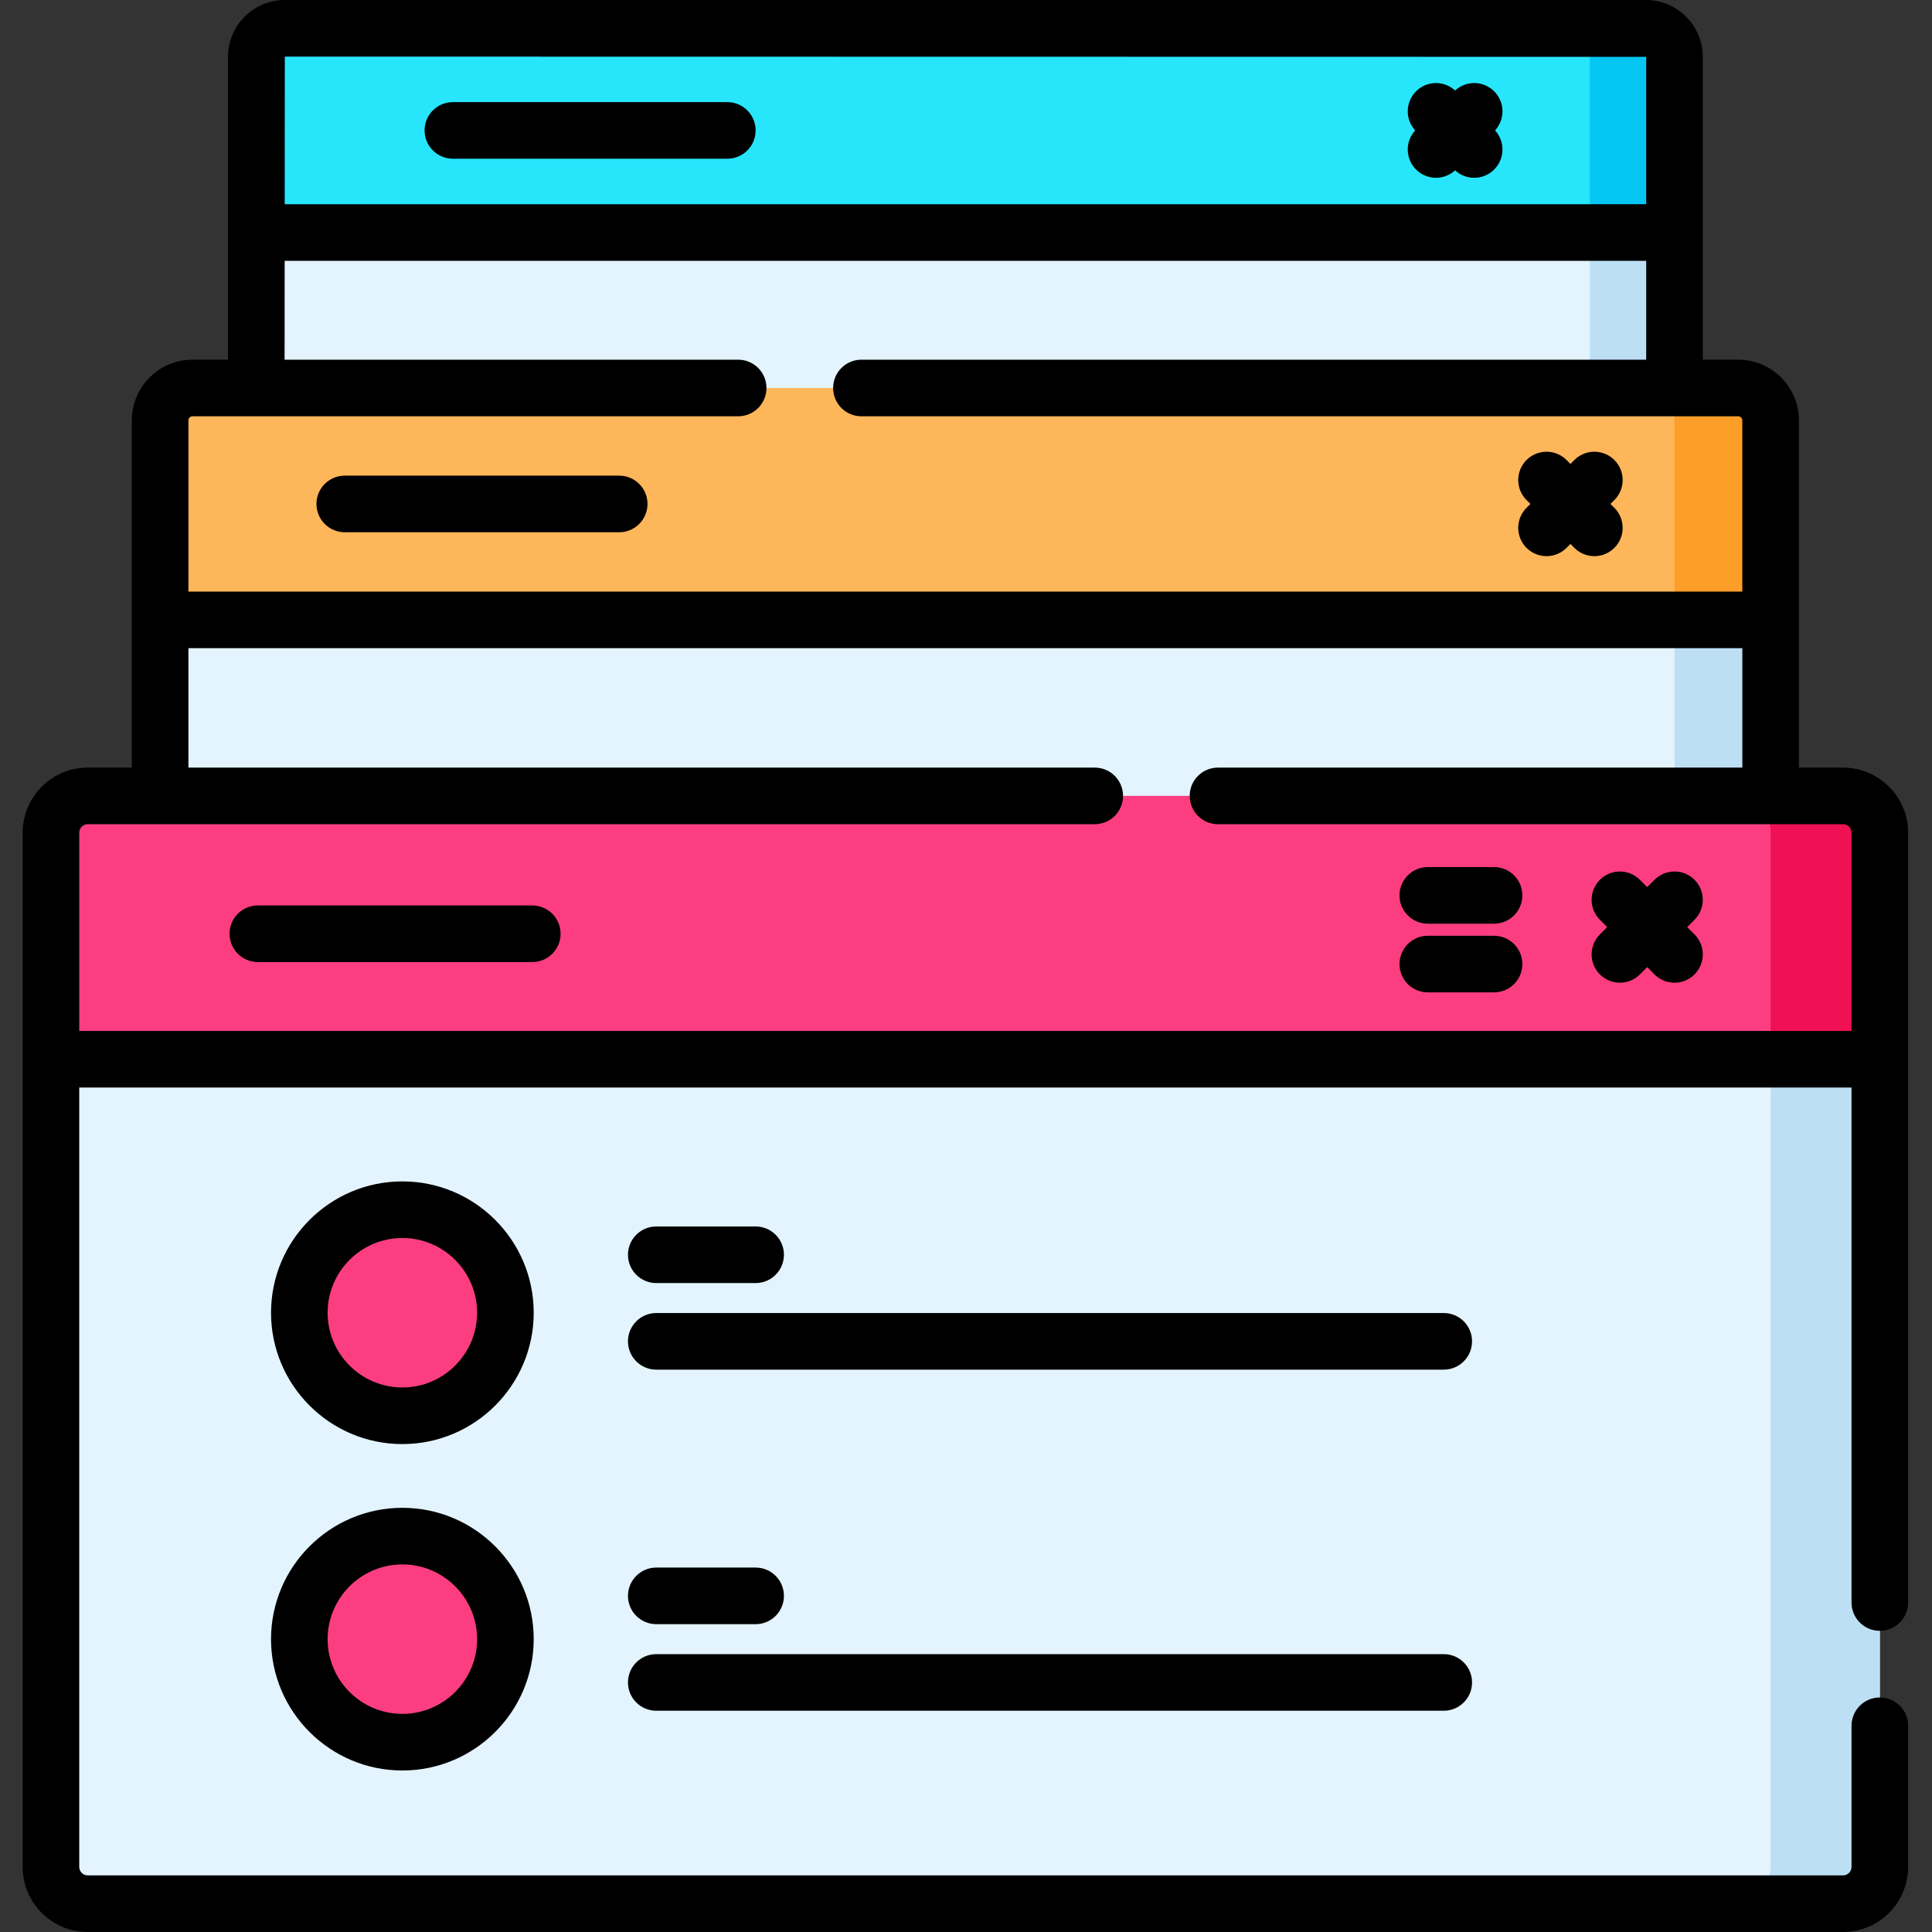 <svg height="512pt" viewBox="-6 0 512 512.001" width="512pt" xmlns="http://www.w3.org/2000/svg"><rect x="-6" y="0" width="512" height="512.001" fill="#333333" stroke="none"/><path d="m437.758 15.062v212.535c0 4.176-3.391 7.562-7.562 7.562h-360.719c-4.176 0-7.562-3.387-7.562-7.562v-212.535c0-4.176 3.387-7.562 7.562-7.562h360.719c4.172 0 7.562 3.387 7.562 7.562zm0 0" fill="#e3f4ff"/><path d="m437.758 15.062v212.535c0 4.176-3.391 7.562-7.562 7.562h-22.438c4.176 0 7.562-3.387 7.562-7.562v-212.535c0-4.176-3.387-7.562-7.562-7.562h22.438c4.172 0 7.562 3.387 7.562 7.562zm0 0" fill="#bddff4"/><path d="m437.758 15.062v46.562h-375.844v-46.562c0-4.176 3.387-7.562 7.562-7.562h360.719c4.172 0 7.562 3.387 7.562 7.562zm0 0" fill="#27e6fc"/><path d="m437.758 15.062v46.562h-22.438v-46.562c0-4.176-3.387-7.562-7.562-7.562h22.438c4.172 0 7.562 3.387 7.562 7.562zm0 0" fill="#06c7f4"/><path d="m463.234 111.406v241.355c0 4.738-3.844 8.586-8.586 8.586h-409.625c-4.742 0-8.59-3.848-8.59-8.586v-241.355c0-4.738 3.848-8.586 8.59-8.586h409.625c4.742 0 8.586 3.848 8.586 8.586zm0 0" fill="#e3f4ff"/><path d="m463.234 111.406v241.355c0 4.738-3.844 8.586-8.586 8.586h-25.48c4.742 0 8.59-3.848 8.59-8.586v-241.355c0-4.738-3.848-8.586-8.59-8.586h25.48c4.742 0 8.586 3.848 8.586 8.586zm0 0" fill="#bddff4"/><path d="m463.234 111.406v52.875h-426.801v-52.875c0-4.738 3.848-8.586 8.59-8.586h409.625c4.742 0 8.586 3.848 8.586 8.586zm0 0" fill="#fdb659"/><path d="m463.234 111.406v52.875h-25.477v-52.875c0-4.738-3.848-8.586-8.59-8.586h25.48c4.742 0 8.586 3.848 8.586 8.586zm0 0" fill="#fd9e28"/><path d="m492.172 220.672v274.078c0 5.383-4.371 9.754-9.754 9.754h-465.164c-5.383 0-9.754-4.371-9.754-9.754v-274.078c0-5.383 4.371-9.75 9.754-9.75h465.164c5.383 0 9.754 4.367 9.754 9.75zm0 0" fill="#e3f4ff"/><path d="m492.172 220.672v274.078c0 5.383-4.371 9.754-9.754 9.754h-28.934c5.383 0 9.75-4.371 9.75-9.754v-274.078c0-5.383-4.367-9.75-9.75-9.75h28.934c5.383 0 9.754 4.367 9.754 9.75zm0 0" fill="#bddff4"/><path d="m492.172 220.672v60.043h-484.672v-60.043c0-5.383 4.371-9.75 9.754-9.75h465.164c5.383 0 9.754 4.367 9.754 9.75zm0 0" fill="#fc3e81"/><path d="m492.172 220.672v60.043h-28.938v-60.043c0-5.383-4.367-9.75-9.75-9.75h28.934c5.383 0 9.754 4.367 9.754 9.75zm0 0" fill="#f01054"/><path d="m127.938 347.891c0 15.078-12.227 27.305-27.305 27.305-15.082 0-27.309-12.227-27.309-27.305 0-15.082 12.227-27.309 27.309-27.309 15.078 0 27.305 12.227 27.305 27.309zm0 0" fill="#fc3e81"/><path d="m127.938 434.391c0 15.082-12.227 27.309-27.305 27.309-15.082 0-27.309-12.227-27.309-27.309 0-15.078 12.227-27.305 27.309-27.305 15.078 0 27.305 12.227 27.305 27.305zm0 0" fill="#fc3e81"/><path d="m492.172 432.188c4.141 0 7.5-3.355 7.5-7.5v-204.016c0-9.512-7.742-17.25-17.254-17.25h-11.684v-92.016c0-8.871-7.215-16.086-16.086-16.086h-9.391v-80.258c0-8.305-6.758-15.062-15.062-15.062h-360.719c-8.309 0-15.062 6.758-15.062 15.062v80.258h-9.395c-8.871 0-16.086 7.215-16.086 16.086v92.016h-11.68c-9.516 0-17.254 7.742-17.254 17.254v274.074c0 9.512 7.738 17.25 17.254 17.25h465.164c9.512 0 17.254-7.738 17.254-17.25v-37.402c0-4.141-3.359-7.5-7.5-7.5-4.145 0-7.5 3.359-7.5 7.5v37.402c0 1.242-1.012 2.25-2.254 2.25h-465.164c-1.242 0-2.254-1.008-2.254-2.25v-206.535h469.672v136.473c0 4.141 3.355 7.5 7.5 7.5zm-61.914-417.125v39.062h-360.809l.027-39.125zm-385.234 95.258h144.602c4.141 0 7.5-3.359 7.5-7.5 0-4.145-3.359-7.5-7.5-7.5h-120.207l.02-26.199h360.82v26.199h-207.973c-4.141 0-7.5 3.355-7.5 7.5 0 4.141 3.359 7.5 7.5 7.5h232.363c.602 0 1.086.488 1.086 1.086v45.371h-411.801v-45.371c0-.598.488-1.086 1.09-1.086zm-30.023 162.895v-52.543c0-1.238 1.012-2.25 2.254-2.25h266.867c4.141 0 7.5-3.355 7.5-7.5s-3.359-7.5-7.5-7.5h-240.188v-31.645h411.805v31.645h-138.957c-4.145 0-7.5 3.355-7.5 7.5s3.355 7.5 7.5 7.5h165.637c1.242 0 2.254 1.012 2.254 2.25v52.543zm0 0"/><path d="m389.938 229.785h-17.555c-4.141 0-7.5 3.355-7.5 7.5 0 4.145 3.359 7.5 7.5 7.5h17.555c4.141 0 7.5-3.355 7.5-7.5 0-4.145-3.359-7.5-7.5-7.5zm0 0"/><path d="m389.938 247.988h-17.555c-4.141 0-7.5 3.355-7.5 7.5s3.359 7.5 7.5 7.5h17.555c4.141 0 7.5-3.355 7.5-7.5s-3.359-7.5-7.5-7.5zm0 0"/><path d="m443.062 233.156c-2.93-2.926-7.68-2.93-10.609.004l-1.93 1.93-1.93-1.93c-2.93-2.934-7.68-2.93-10.605-.004-2.93 2.93-2.93 7.68 0 10.605l1.93 1.934-1.93 1.934c-2.93 2.926-2.93 7.676 0 10.605 1.461 1.465 3.383 2.195 5.301 2.195 1.922 0 3.84-.73 5.305-2.195l1.93-1.934 1.93 1.934c1.465 1.465 3.387 2.195 5.305 2.195 1.918 0 3.84-.73 5.305-2.195 2.926-2.93 2.926-7.68 0-10.605l-1.934-1.934 1.934-1.934c2.926-2.926 2.926-7.676 0-10.605zm0 0"/><path d="m398.539 145.191c1.465 1.465 3.387 2.195 5.305 2.195s3.84-.73 5.305-2.195l1.035-1.035 1.035 1.035c1.461 1.465 3.383 2.195 5.301 2.195s3.84-.73 5.305-2.195c2.93-2.93 2.93-7.676 0-10.605l-1.039-1.035 1.039-1.035c2.93-2.93 2.93-7.68 0-10.609-2.93-2.926-7.68-2.926-10.605.004l-1.035 1.035-1.035-1.035c-2.93-2.93-7.68-2.93-10.609-.004-2.926 2.93-2.926 7.68 0 10.609l1.039 1.035-1.039 1.035c-2.926 2.93-2.926 7.68 0 10.605zm0 0"/><path d="m369.258 44.922c1.465 1.465 3.387 2.195 5.305 2.195 1.816 0 3.625-.664 5.055-1.973 1.43 1.309 3.242 1.973 5.059 1.973 1.918 0 3.84-.73 5.301-2.195 2.852-2.852 2.922-7.418.227-10.359 2.691-2.945 2.625-7.508-.227-10.359-2.848-2.848-7.414-2.918-10.359-.223-2.941-2.695-7.508-2.625-10.359.223-2.848 2.852-2.918 7.418-.223 10.359-2.695 2.941-2.625 7.508.223 10.359zm0 0"/><path d="m85.363 141.051h72.73c4.141 0 7.5-3.359 7.5-7.5 0-4.145-3.359-7.5-7.5-7.5h-72.73c-4.141 0-7.5 3.355-7.5 7.5 0 4.141 3.359 7.5 7.5 7.5zm0 0"/><path d="m114.016 42.062h72.73c4.141 0 7.5-3.355 7.5-7.5s-3.359-7.5-7.5-7.5h-72.73c-4.141 0-7.5 3.355-7.5 7.5s3.359 7.5 7.5 7.5zm0 0"/><path d="m135.062 239.957h-72.73c-4.141 0-7.5 3.355-7.5 7.5 0 4.141 3.359 7.5 7.5 7.5h72.73c4.141 0 7.5-3.359 7.5-7.5 0-4.145-3.359-7.5-7.5-7.5zm0 0"/><path d="m100.633 313.082c-19.191 0-34.809 15.613-34.809 34.809 0 19.191 15.617 34.805 34.809 34.805 19.188 0 34.805-15.613 34.805-34.805 0-19.195-15.613-34.809-34.805-34.809zm0 54.613c-10.922 0-19.809-8.887-19.809-19.809 0-10.918 8.887-19.805 19.809-19.805 10.918 0 19.805 8.887 19.805 19.805 0 10.922-8.887 19.809-19.805 19.809zm0 0"/><path d="m100.633 399.586c-19.191 0-34.809 15.613-34.809 34.805 0 19.195 15.617 34.809 34.809 34.809 19.188 0 34.805-15.613 34.805-34.809 0-19.191-15.613-34.805-34.805-34.805zm0 54.613c-10.922 0-19.809-8.887-19.809-19.809 0-10.918 8.887-19.805 19.809-19.805 10.918 0 19.805 8.887 19.805 19.805 0 10.922-8.887 19.809-19.805 19.809zm0 0"/><path d="m167.918 340.027h26.332c4.141 0 7.5-3.355 7.5-7.5 0-4.141-3.359-7.5-7.5-7.5h-26.332c-4.141 0-7.5 3.359-7.5 7.5 0 4.145 3.359 7.5 7.5 7.5zm0 0"/><path d="m376.609 347.969h-208.691c-4.141 0-7.5 3.355-7.5 7.5s3.359 7.5 7.5 7.5h208.691c4.141 0 7.5-3.355 7.5-7.5s-3.355-7.5-7.5-7.5zm0 0"/><path d="m167.918 430.422h26.332c4.141 0 7.5-3.355 7.5-7.5 0-4.141-3.359-7.5-7.5-7.5h-26.332c-4.141 0-7.5 3.359-7.5 7.5 0 4.145 3.359 7.5 7.5 7.5zm0 0"/><path d="m167.918 453.363h208.691c4.141 0 7.5-3.359 7.5-7.5 0-4.145-3.359-7.5-7.5-7.5h-208.691c-4.141 0-7.5 3.355-7.5 7.5 0 4.141 3.359 7.5 7.5 7.5zm0 0"/></svg>